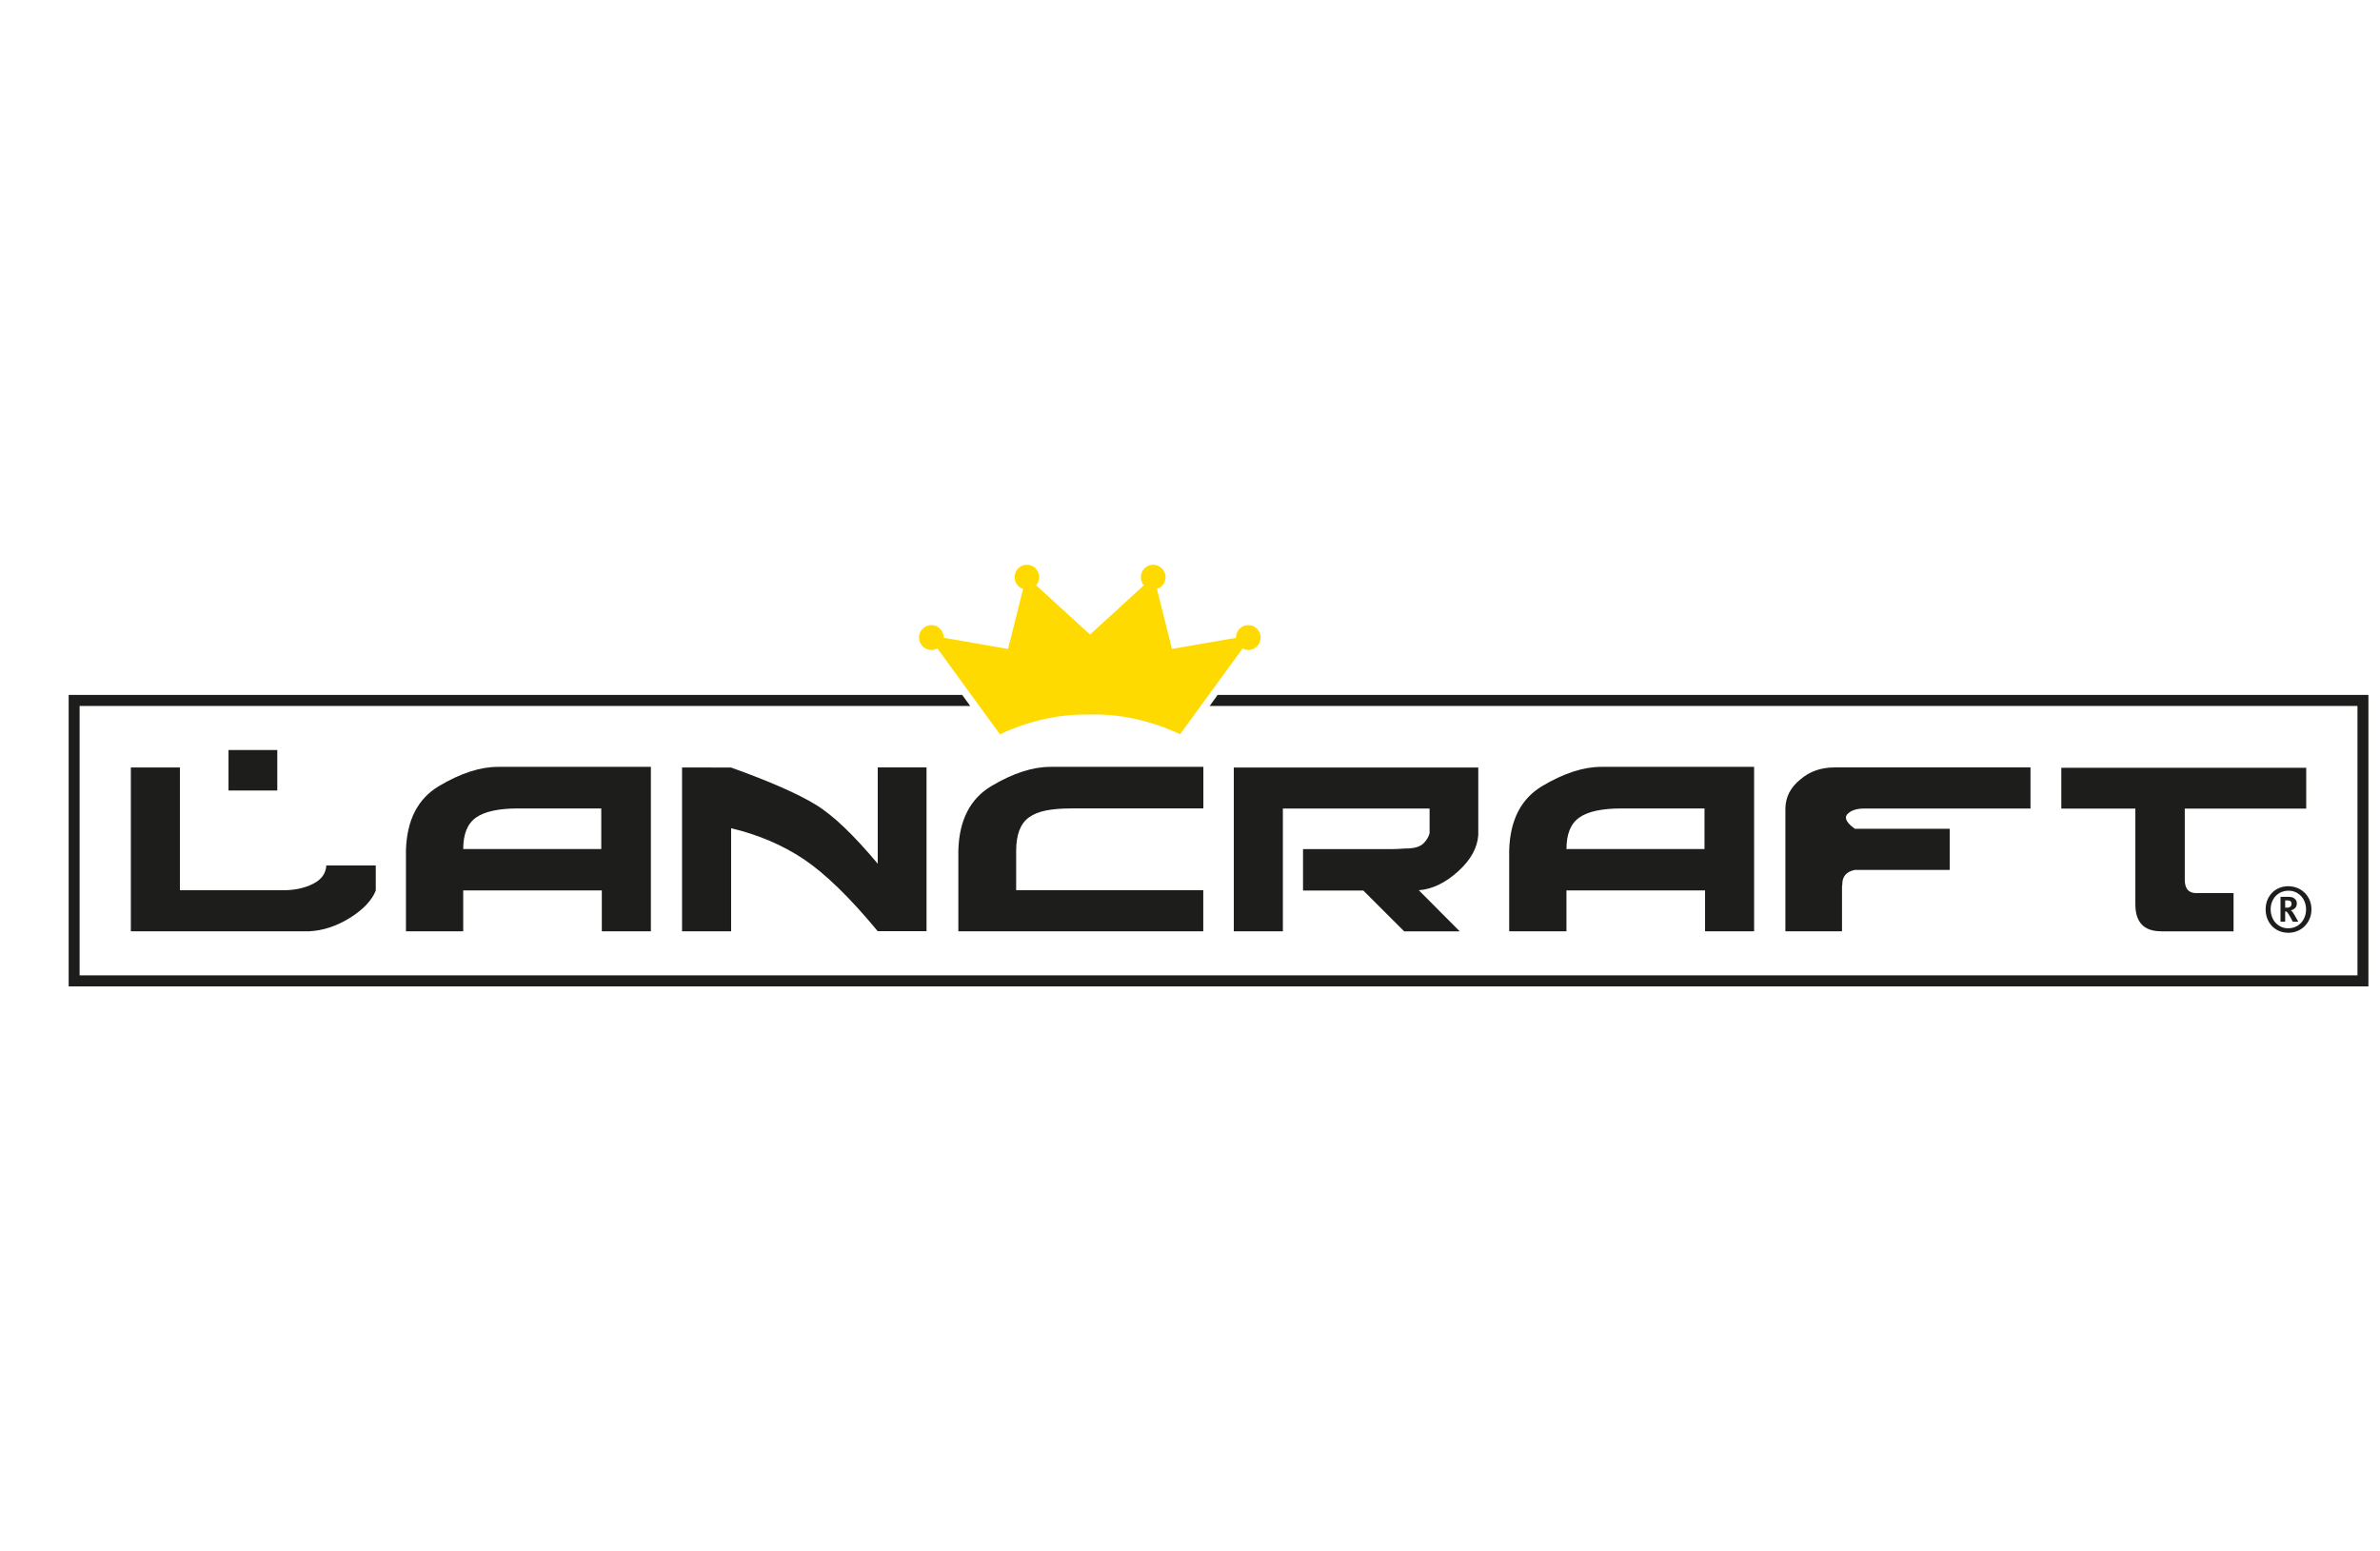 <svg xmlns="http://www.w3.org/2000/svg" id="PARTNERI" viewBox="0 0 261.01 170.09"><defs><style>.cls-2{fill:#1d1d1b}</style></defs><g id="Lancraft"><path class="cls-2" d="M8.73 106.95h249.81V77.41H132.66l.88-1.21h126.2v31.96H7.53V76.2h97.99l.88 1.21H8.73v29.54z"/><path class="cls-2" d="M41.21 94.9v2.75c-.41 1.05-1.33 2.04-2.77 2.96-1.48.93-2.98 1.43-4.52 1.51H14.35V84.16h5.38v13.46h11.29c1.27 0 2.36-.23 3.26-.68.94-.45 1.45-1.13 1.51-2.04h5.41ZM25.06 82.24h5.35v4.44h-5.35v-4.44Zm40.88 6.42v4.44H50.8c0-1.65.47-2.8 1.42-3.46.94-.66 2.48-.99 4.61-.99h9.11ZM50.8 97.64H66v4.48h5.38V84.09H54.61c-1.95 0-4.1.7-6.46 2.1-2.32 1.38-3.53 3.72-3.63 7.04v8.89h6.28v-4.48Zm29.35-13.48H74.8v17.96h5.38v-11.3c1.48.35 2.88.81 4.21 1.37 1.33.57 2.58 1.24 3.75 2.02 2.36 1.58 5.07 4.22 8.12 7.9h5.35V84.15h-5.35v10.56c-1.31-1.56-2.53-2.89-3.66-3.97-1.13-1.08-2.18-1.92-3.17-2.52-1.95-1.19-5.05-2.55-9.29-4.07Zm51.81-.07h-16.77c-1.95 0-4.1.7-6.46 2.1-2.32 1.38-3.53 3.72-3.63 7.04v8.89h26.86v-4.51h-20.52v-4.29c0-.88.11-1.63.34-2.24.23-.61.57-1.09 1.05-1.44.47-.35 1.09-.6 1.85-.76.76-.15 1.67-.23 2.74-.23h14.55v-4.57Zm3.35.07v17.96h5.38V88.66h16.09v2.72c-.12.43-.36.81-.71 1.14-.35.31-.88.48-1.6.52h-.34c-.29.02-.56.04-.82.05-.26.01-.5.02-.72.02h-9.69v4.54h6.61l4.49 4.48h6.09l-4.49-4.51c1.5-.12 2.94-.82 4.34-2.1 1.35-1.23 2.08-2.55 2.18-3.95v-7.41h-26.83Zm51.62 4.5v4.44h-15.14c0-1.65.47-2.8 1.42-3.46.94-.66 2.48-.99 4.61-.99h9.11Zm-15.14 8.98h15.2v4.48h5.38V84.09H175.6c-1.95 0-4.1.7-6.46 2.1-2.32 1.38-3.53 3.72-3.63 7.04v8.89h6.28v-4.48Zm50.89-8.98v-4.51h-21.47c-1.5 0-2.76.44-3.78 1.33-1.07.86-1.61 1.92-1.63 3.18v13.46h6.21v-4.85l.03-.31c0-.86.46-1.39 1.38-1.57h10.4v-4.51h-10.4c-.66-.47-.98-.88-.98-1.23 0-.14.06-.28.18-.4.39-.39.99-.59 1.82-.59h18.24Zm14.33 13.46c-1.89 0-2.83-.99-2.83-2.96V88.67h-8.12v-4.48h26.86v4.48H239.6v7.78c0 .99.41 1.48 1.23 1.48h4.12v4.2h-7.94Z"/><path d="M119.53 78.35c3.33-.08 6.62.65 9.89 2.16l6.85-9.4c.19.1.4.16.63.16.75 0 1.35-.61 1.35-1.36s-.61-1.36-1.35-1.36-1.35.61-1.35 1.36v.03l-7.02 1.22-1.65-6.58c.54-.18.94-.69.94-1.29 0-.75-.61-1.36-1.35-1.36s-1.35.61-1.35 1.36c0 .34.12.65.33.89l-5.91 5.4-5.91-5.4c.21-.24.33-.55.33-.89 0-.75-.61-1.36-1.35-1.36a1.36 1.36 0 0 0-.41 2.65l-1.65 6.58-7.06-1.23v-.02c0-.75-.61-1.36-1.35-1.36s-1.35.61-1.35 1.36.61 1.36 1.35 1.36c.24 0 .47-.06.66-.17l6.86 9.42c3.27-1.51 6.55-2.24 9.89-2.16Z" style="fill:#ffda00;fill-rule:evenodd"/><path class="cls-2" d="M250.96 102.28c.48 0 .91-.12 1.29-.34.38-.22.68-.53.9-.91.22-.38.34-.82.34-1.31 0-.49-.12-.92-.34-1.3-.22-.38-.52-.68-.9-.9-.38-.22-.81-.33-1.29-.34-.49 0-.93.12-1.3.34-.37.22-.66.52-.87.9-.21.38-.32.82-.32 1.3 0 .49.11.92.32 1.31.21.38.5.69.87.91.37.22.81.34 1.3.34Zm0-.49c-.38 0-.72-.09-1.01-.28-.29-.18-.52-.43-.68-.74a2.39 2.39 0 0 1-.25-1.05c0-.39.08-.73.25-1.04.16-.31.39-.55.68-.73.29-.18.63-.27 1.01-.28.38 0 .72.09 1.01.28.29.18.52.42.68.73.16.31.25.66.25 1.04 0 .39-.09.74-.25 1.05-.16.31-.39.55-.68.74-.29.18-.63.27-1.01.28Zm-.87-.73h.52v-1.11h.12c.06.02.15.13.27.32.12.2.27.46.45.8h.6c-.12-.21-.22-.4-.32-.57-.1-.18-.19-.32-.27-.44a.639.639 0 0 0-.22-.22v-.02c.18-.04.33-.12.45-.24.13-.12.19-.29.2-.5 0-.16-.04-.3-.13-.42a.806.806 0 0 0-.39-.27c-.06-.01-.12-.03-.2-.04-.07 0-.16-.01-.25-.01h-.82v2.74Zm.52-1.52v-.81h.16c.07 0 .13 0 .18.01.05 0 .1.02.14.03.07.02.13.06.16.12.04.06.06.13.06.22 0 .15-.06.26-.16.33-.1.06-.23.1-.39.09h-.15Z"/></g></svg>